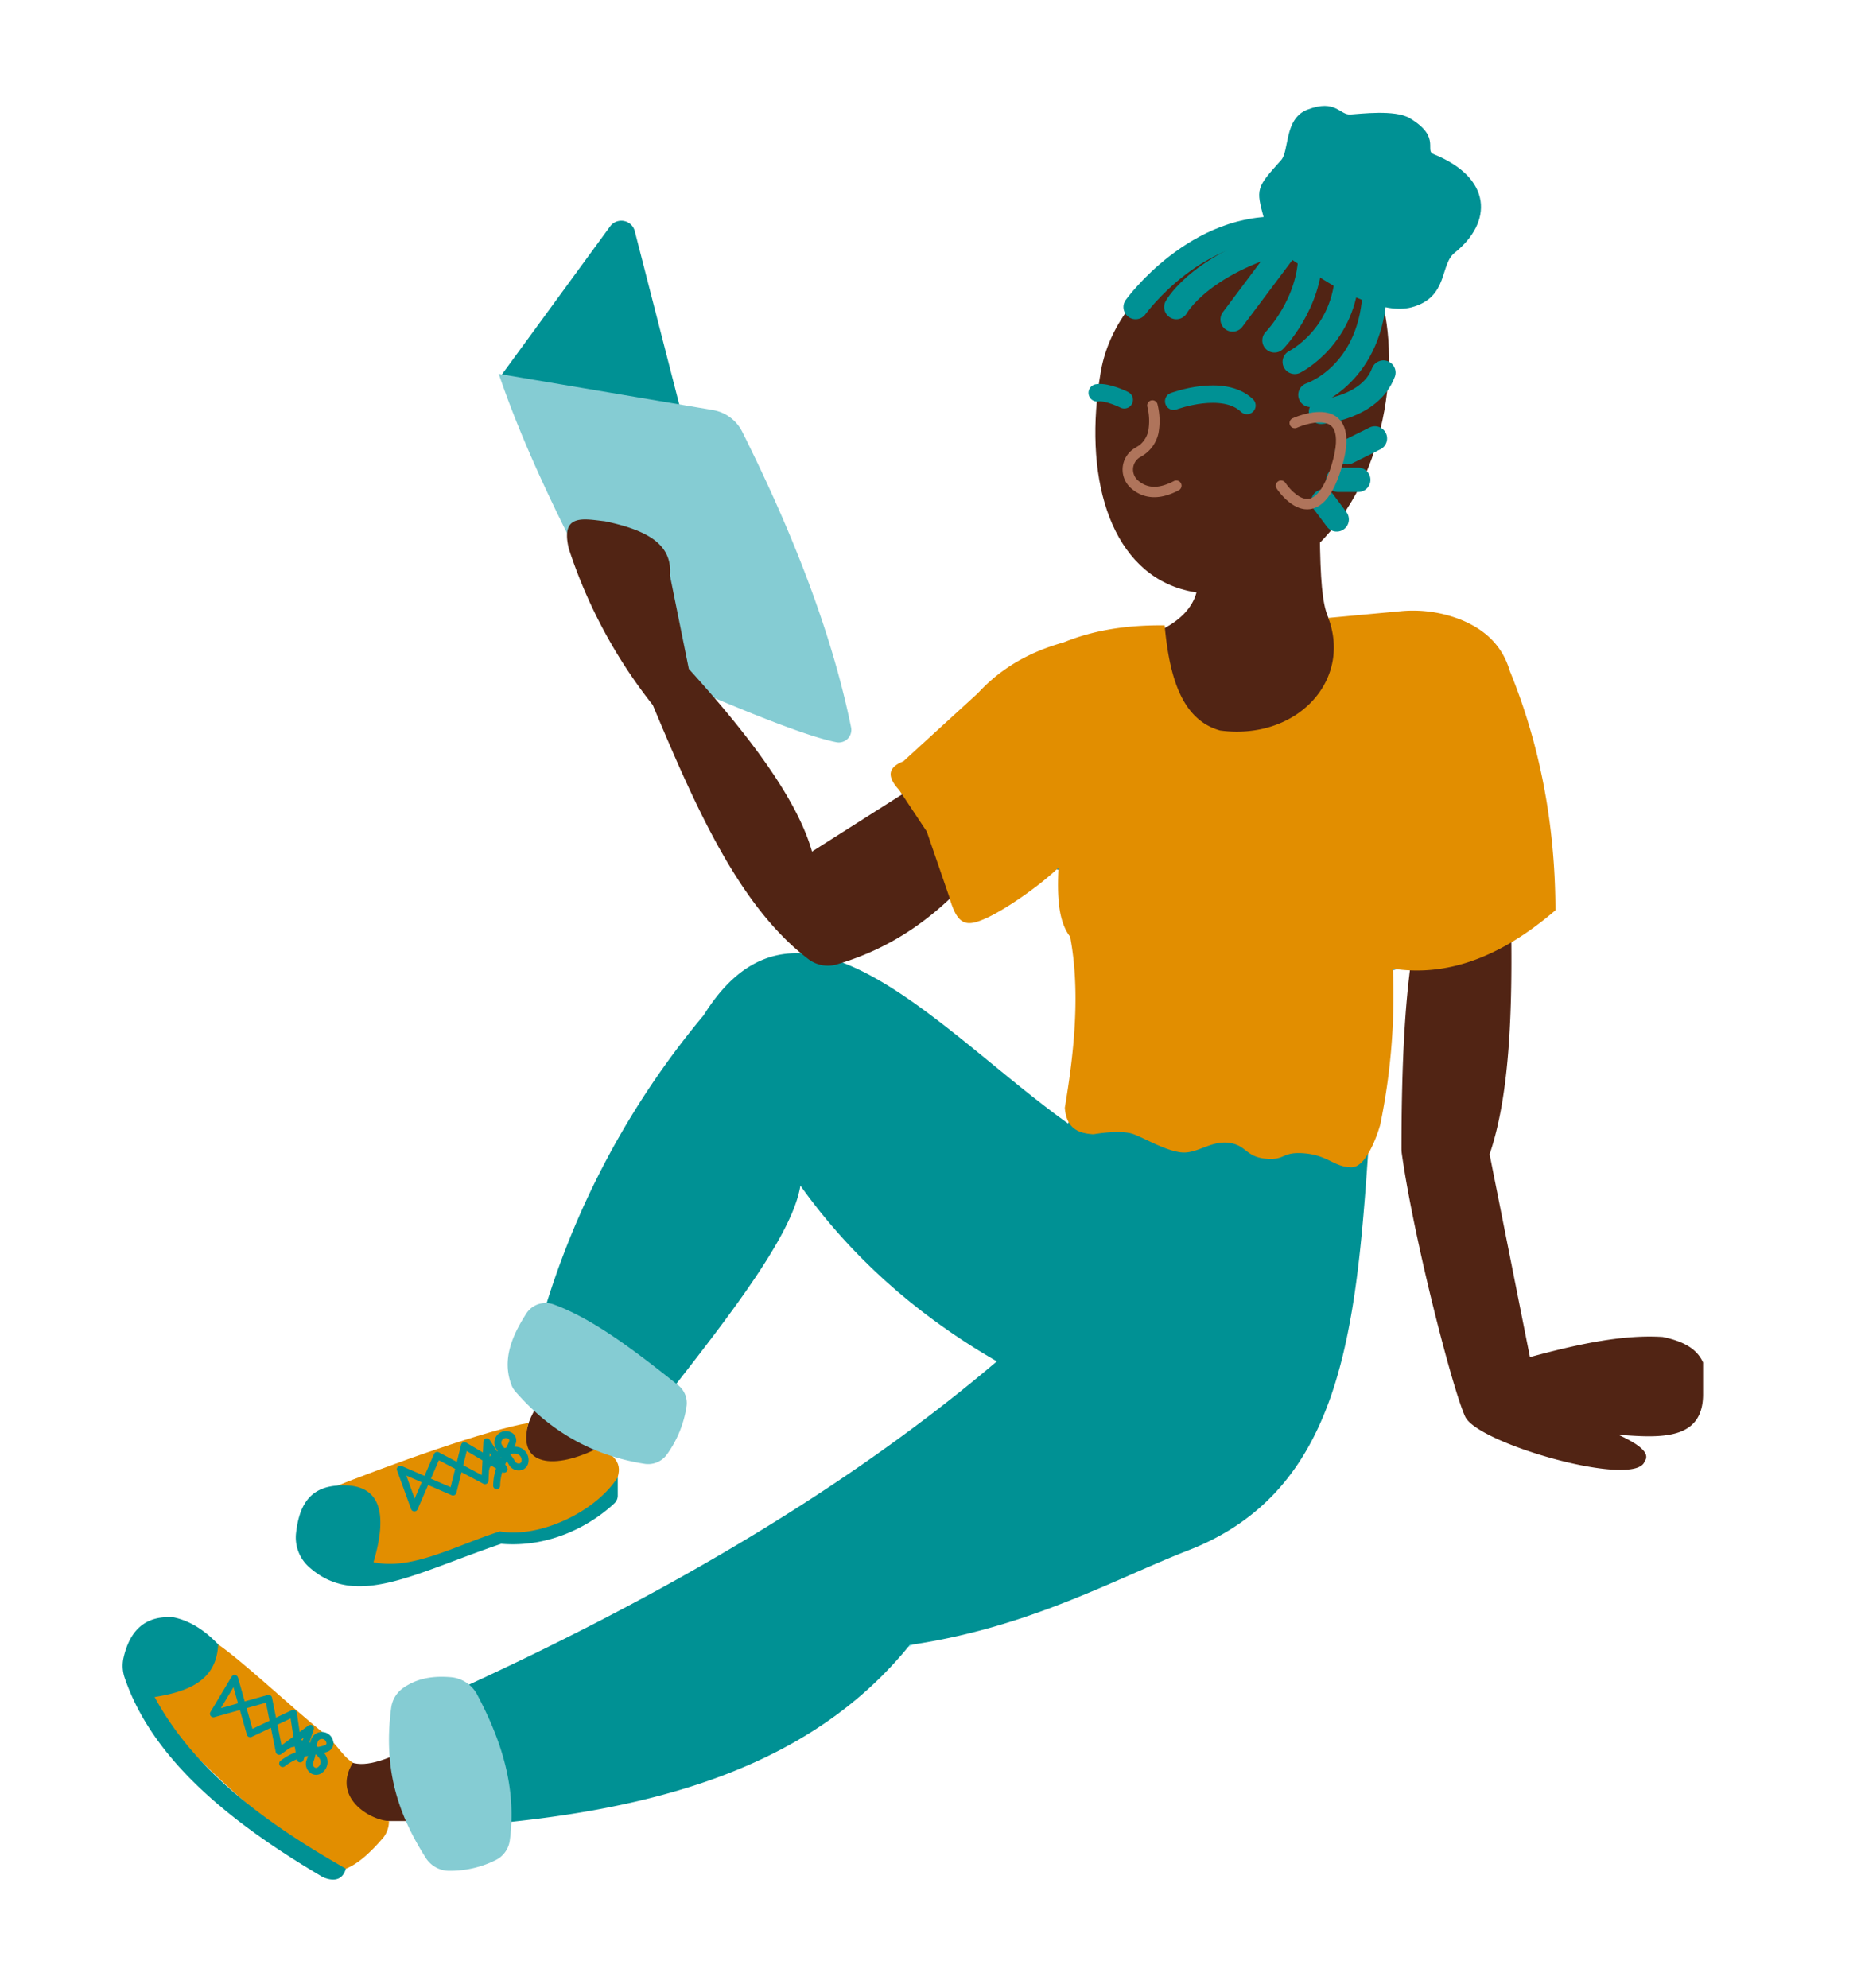 <svg id="fille" xmlns="http://www.w3.org/2000/svg" viewBox="0 0 533.79 571.31"><defs><style>.cls-1{fill:#512414;}.cls-10,.cls-11,.cls-2,.cls-6,.cls-8,.cls-9{fill:none;stroke-linecap:round;}.cls-2{stroke:#a2f7ff;}.cls-10,.cls-11,.cls-2,.cls-7,.cls-8,.cls-9{stroke-miterlimit:10;}.cls-11,.cls-2{stroke-width:4px;}.cls-3,.cls-7{fill:#009194;}.cls-4{fill:#85ccd3;}.cls-5{fill:#e28e00;}.cls-6,.cls-7,.cls-8,.cls-9{stroke:#009194;}.cls-6{stroke-linejoin:round;stroke-width:2px;}.cls-8{stroke-width:7px;}.cls-9{stroke-width:5px;}.cls-10{stroke:#af745b;stroke-width:3px;}.cls-11{stroke:#3e8f93;}</style></defs><path class="cls-1" d="M333.86,181s-7.63,14.65,15.26,35.41,47.32-22,40-30.22-9.44-5.17-9.75-33.25-35.43,11.58-35.43,11.58S347.29,174.24,333.86,181Z"/><path class="cls-1" d="M316.43,106.77c-5.12,29.52,2.19,56.13,22.94,62.48s46.61-10.63,55.85-40.19c9.15-29.31,1.83-57.39-12.21-63.19C363,57.59,321.73,76.26,316.43,106.77Z"/><path class="cls-2" d="M289,390.36c10-8.84,28.75-22.35,28.75-22.35s-4.28-19.88-3.11-36.72"/><line class="cls-2" x1="226.71" y1="320.76" x2="229.46" y2="339.08"/><line class="cls-2" x1="256.02" y1="461.33" x2="260.86" y2="471.36"/><path class="cls-2" d="M364.08,347.32s11.85,5.84,20.15,0"/><path class="cls-3" d="M125.67,488.35l9.77,36.32c51.59-4.06,97.31-16.24,126.07-51.89,34.34-5,59-19,80-27.17,44-17.09,48.23-62.56,51.89-116.15l-14-15.11-66.85-1.83L307,322.9c-37.1-26.52-77.24-75.33-104.71-31.14a240.85,240.85,0,0,0-46.7,87.92l36.93,20.45c18-23,35.38-45.59,37.55-59.38,14.75,20.68,33.72,37.38,56.47,50.52C241.74,429.33,186.79,460.83,125.67,488.35Z"/><path class="cls-3" d="M181,172.13l23.26-20.79-21.82-85a4,4,0,0,0-7.11-1.21L144,108Z"/><path class="cls-4" d="M240.41,213.32c-10.17-2-32.64-11.5-57.28-22.27-16.76-29.93-31.12-58.16-39.77-83.6l61.56,10.4a11.63,11.63,0,0,1,8.44,6.26c14.89,29.81,25.86,58.3,31.28,84.94A3.61,3.61,0,0,1,240.41,213.32Z"/><path class="cls-1" d="M275.83,217.89l6.44,30.52c-11.43,13.73-24.42,23.66-41.68,28.75a9.27,9.27,0,0,1-8.19-1.47c-20-15.18-32.53-43.89-44.76-73.06a144.75,144.75,0,0,1-24.12-44.88c-2.52-10.28,4.33-8.6,10.38-7.93,12.72,2.68,19.41,6.87,18.67,15.56L198,192.25c17.82,19.65,31.22,37.72,35.41,52.5C251.4,233.35,265.09,224.61,275.83,217.89Z"/><path class="cls-1" d="M163.46,394.94c-5.53,5.07-11,8.63-12.76,18.84,2.8,13.15,19.76,8.66,21.54,2.19s3-18.17,3-18.17Z"/><path class="cls-1" d="M121.09,500.56c-9,5.11-15.85,7.52-20.14,5.94-4.36,7.54-3.83,14.48,3,16.88h21.06Z"/><path class="cls-5" d="M92.55,428.75c19.77-8,48.24-18,59.39-19.77-3.53,12.44,7.45,13.64,20.36,7,7.25,3.8,6.11,6.87,4,11.91-4,9-16.28,12.51-32.06,13.73-15.9,5.7-32.25,11.85-40.29,9.47Z"/><path class="cls-3" d="M177.57,424.58v5.29a3,3,0,0,1-.92,2.15c-6.42,6.06-18.24,12.9-32.59,11.68-25.41,8.65-41.86,18.74-55.33,6.59a11.39,11.39,0,0,1-3.62-9.79c.85-7.29,3.55-12.86,11.56-13.51,11.4-1,15.5,5.73,10.69,22,11.09,2.43,23.81-4.89,36.32-8.85C154.93,442.13,171.16,434.65,177.57,424.58Z"/><polygon class="cls-6" points="115.06 422.26 119.11 433.4 125.67 418.29 139.41 425.57 139.95 414.41 144.91 422.26 133.51 415.49 130.22 428.82 115.06 422.26"/><path class="cls-6" d="M142.76,427c.13-6.15,3.52-9.31,4.57-12.55a1.57,1.57,0,0,0-.93-1.92l-.19-.07a2.3,2.3,0,0,0-2.71,3.44c.94,1.46,2.55,2.52,3.59,4.46a2.25,2.25,0,0,0,2.66,1.16,1.75,1.75,0,0,0,1.16-1.5,2.83,2.83,0,0,0-2.59-3.21c-3.91-.3-8.06,2.63-8.75,5.45"/><path class="cls-5" d="M101.42,506.65c-6.12,10,5,16.5,10.39,16.73a7.76,7.76,0,0,1-2.26,5.48c-4,4.57-8.14,8.11-12.27,8.84-19.44-11.44-38.37-29.31-57.08-50L61.77,472c6.72,4.28,21.35,18.13,30.93,25.85C96.8,501.11,98.15,504.42,101.42,506.65Z"/><path class="cls-3" d="M99.42,537.08c-.73,2.65-2.75,4.08-6.61,2.43-26.54-15.64-49-33.77-57-57.37a10.65,10.65,0,0,1-.25-5.87c2-8.55,7-12,14.38-11.43,4.67,1,8.89,3.68,12.77,7.77-.44,9.91-7.7,13.47-18.27,15.13C56.15,509.36,77,524.33,99.42,537.08Z"/><polygon class="cls-6" points="67.44 482.4 61.35 492.57 77.21 488.12 80.25 503.36 89.24 496.74 86.28 505.53 84.33 492.42 71.92 498.29 67.44 482.4"/><path class="cls-6" d="M81.25,506.86c4.84-3.78,9.44-3.14,12.61-4.37a1.58,1.58,0,0,0,.91-1.94l-.07-.19a2.29,2.29,0,0,0-4.37.07c-.54,1.65-.35,3.57-1.2,5.6a2.24,2.24,0,0,0,.78,2.79,1.75,1.75,0,0,0,1.9,0,2.82,2.82,0,0,0,.85-4c-2.24-3.23-7.12-4.6-9.75-3.35"/><path class="cls-4" d="M185.21,420.7c-13.52-2.15-26.08-8.19-37-20.7a6.58,6.58,0,0,1-1.21-2c-2.67-7.08,0-13.8,4.25-20.41a6.6,6.6,0,0,1,7.77-2.73c11.45,4.12,23.65,13.5,35.89,23.24a6.56,6.56,0,0,1,2.41,6.27,31.77,31.77,0,0,1-5.7,13.77A6.65,6.65,0,0,1,185.21,420.7Z"/><path class="cls-4" d="M142.34,534.68a29.43,29.43,0,0,1-13.43,3,8,8,0,0,1-6.52-3.71c-7.25-11.44-12.45-24.41-9.94-43.15a8.25,8.25,0,0,1,3.39-5.64c4.24-3,8.91-3.52,13.72-3.14a9.47,9.47,0,0,1,7.6,5c6.82,12.91,11.42,26.44,9.39,41.84A7.43,7.43,0,0,1,142.34,534.68Z"/><path class="cls-1" d="M407.12,267.34c-3.35,16.68-4.24,38.74-4.27,62.67a11.07,11.07,0,0,0,.11,1.63c3.54,24.89,14.58,67.66,18.2,75.51s49.15,20.76,51.59,12.82c1.67-2.19-1.3-4.77-7.63-7.63,12.46,1,24.59,1.61,24.42-11.91v-8.85c-1.43-3.11-4.31-5.83-11.6-7.33-10.83-.68-23,1.67-38.16,5.8-4.7-23.63-9.13-45.9-11.6-58.3,6-17.6,6.68-43,6.11-70.21Z"/><path class="cls-7" d="M417.8,72.28C413.28,75.9,416,85.1,405.59,87.85c-7.72,2-19.15-4.1-26.62-9-7.24-4.75-12.5-6.26-15.21-16.35-2.22-8.24-2.22-8.24,4.9-16.18,2.48-2.76.91-11.9,7.32-14.34,8-3.07,8.74,1.62,12.22,1.42,3-.18,12.73-1.41,16.78,1,9.16,5.49,3.45,8.93,7,10.4C428.48,51.52,428.49,63.73,417.8,72.28Z"/><path class="cls-8" d="M326.43,88.25s17.71-24.52,43.35-22.38"/><path class="cls-8" d="M338.13,88.25S345.46,74.72,373.85,68"/><line class="cls-8" x1="354.31" y1="91.82" x2="373.85" y2="65.74"/><path class="cls-8" d="M366.34,97.83S376.62,87.34,376.67,73"/><path class="cls-8" d="M372.17,104s14.5-7.23,15.11-25.9"/><path class="cls-8" d="M376.67,113.49s17.93-5.8,18.55-30.83"/><path class="cls-8" d="M379.72,118.37s14.11-1.13,17.94-11.29"/><line class="cls-8" x1="387.28" y1="129.97" x2="395.22" y2="126.01"/><line class="cls-8" x1="384.7" y1="137.91" x2="390.43" y2="137.91"/><line class="cls-8" x1="380.39" y1="144.16" x2="384.23" y2="149.29"/><path class="cls-9" d="M337.37,115.32s14.19-5.34,21.06,1.22"/><path class="cls-9" d="M323.17,114.91s-4.88-2.46-7.78-2"/><path class="cls-10" d="M331.26,116.54a18.21,18.21,0,0,1,.27,7.66,8.67,8.67,0,0,1-4.42,5.81l-.27.15a5.66,5.66,0,0,0-.57,9.18c3.14,2.65,7.08,2.77,11.86.25"/><path class="cls-10" d="M372.17,121.58s18.31-8.39,12.06,12.36-16,5.65-16,5.65"/><path class="cls-11" d="M353.85,245.06s-9.15,18.26,4.89,32.48"/><line class="cls-11" x1="400.4" y1="249.94" x2="400.4" y2="276.8"/><path class="cls-11" d="M304.42,248s2.69-12.41,7.77-16.34"/><path class="cls-5" d="M334.77,179.73c-10.26-.11-20,1.21-29,4.89-9.19,2.56-17.64,6.95-24.72,14.65L259.68,218.8c-3.7,1.49-5.4,3.74-1.22,8.25L266.4,239l6.41,18.62c2.33,8.27,4.77,8.89,10.38,6.41s15.46-9.26,21.06-14.65c-.38,8-.12,15.37,3.36,19.84,2.86,15.24,1.37,31.95-1.53,49.15.44,6.05,4,7.38,8.24,7.63,0,0,7.86-1.45,11.6,0s8.85,4.58,13.43,5.19,8.55-3.36,13.74-2.75,4.88,4,10.68,4.58,4.58-2.14,11.3-1.53,8.55,4,13.43,4,8.24-12.21,8.24-12.21a184.43,184.43,0,0,0,3.66-44.87c14.32,2.15,29.69-2.17,46.71-16.79Q447,224.61,434,192.86c-1.93-6.57-6.39-11.76-14.57-14.94a37.35,37.35,0,0,0-17-2.24l-20.61,1.91c6.84,18.24-9.3,35.3-31.13,32.36C339.68,206.83,336.15,194.6,334.77,179.73Z"/></svg>